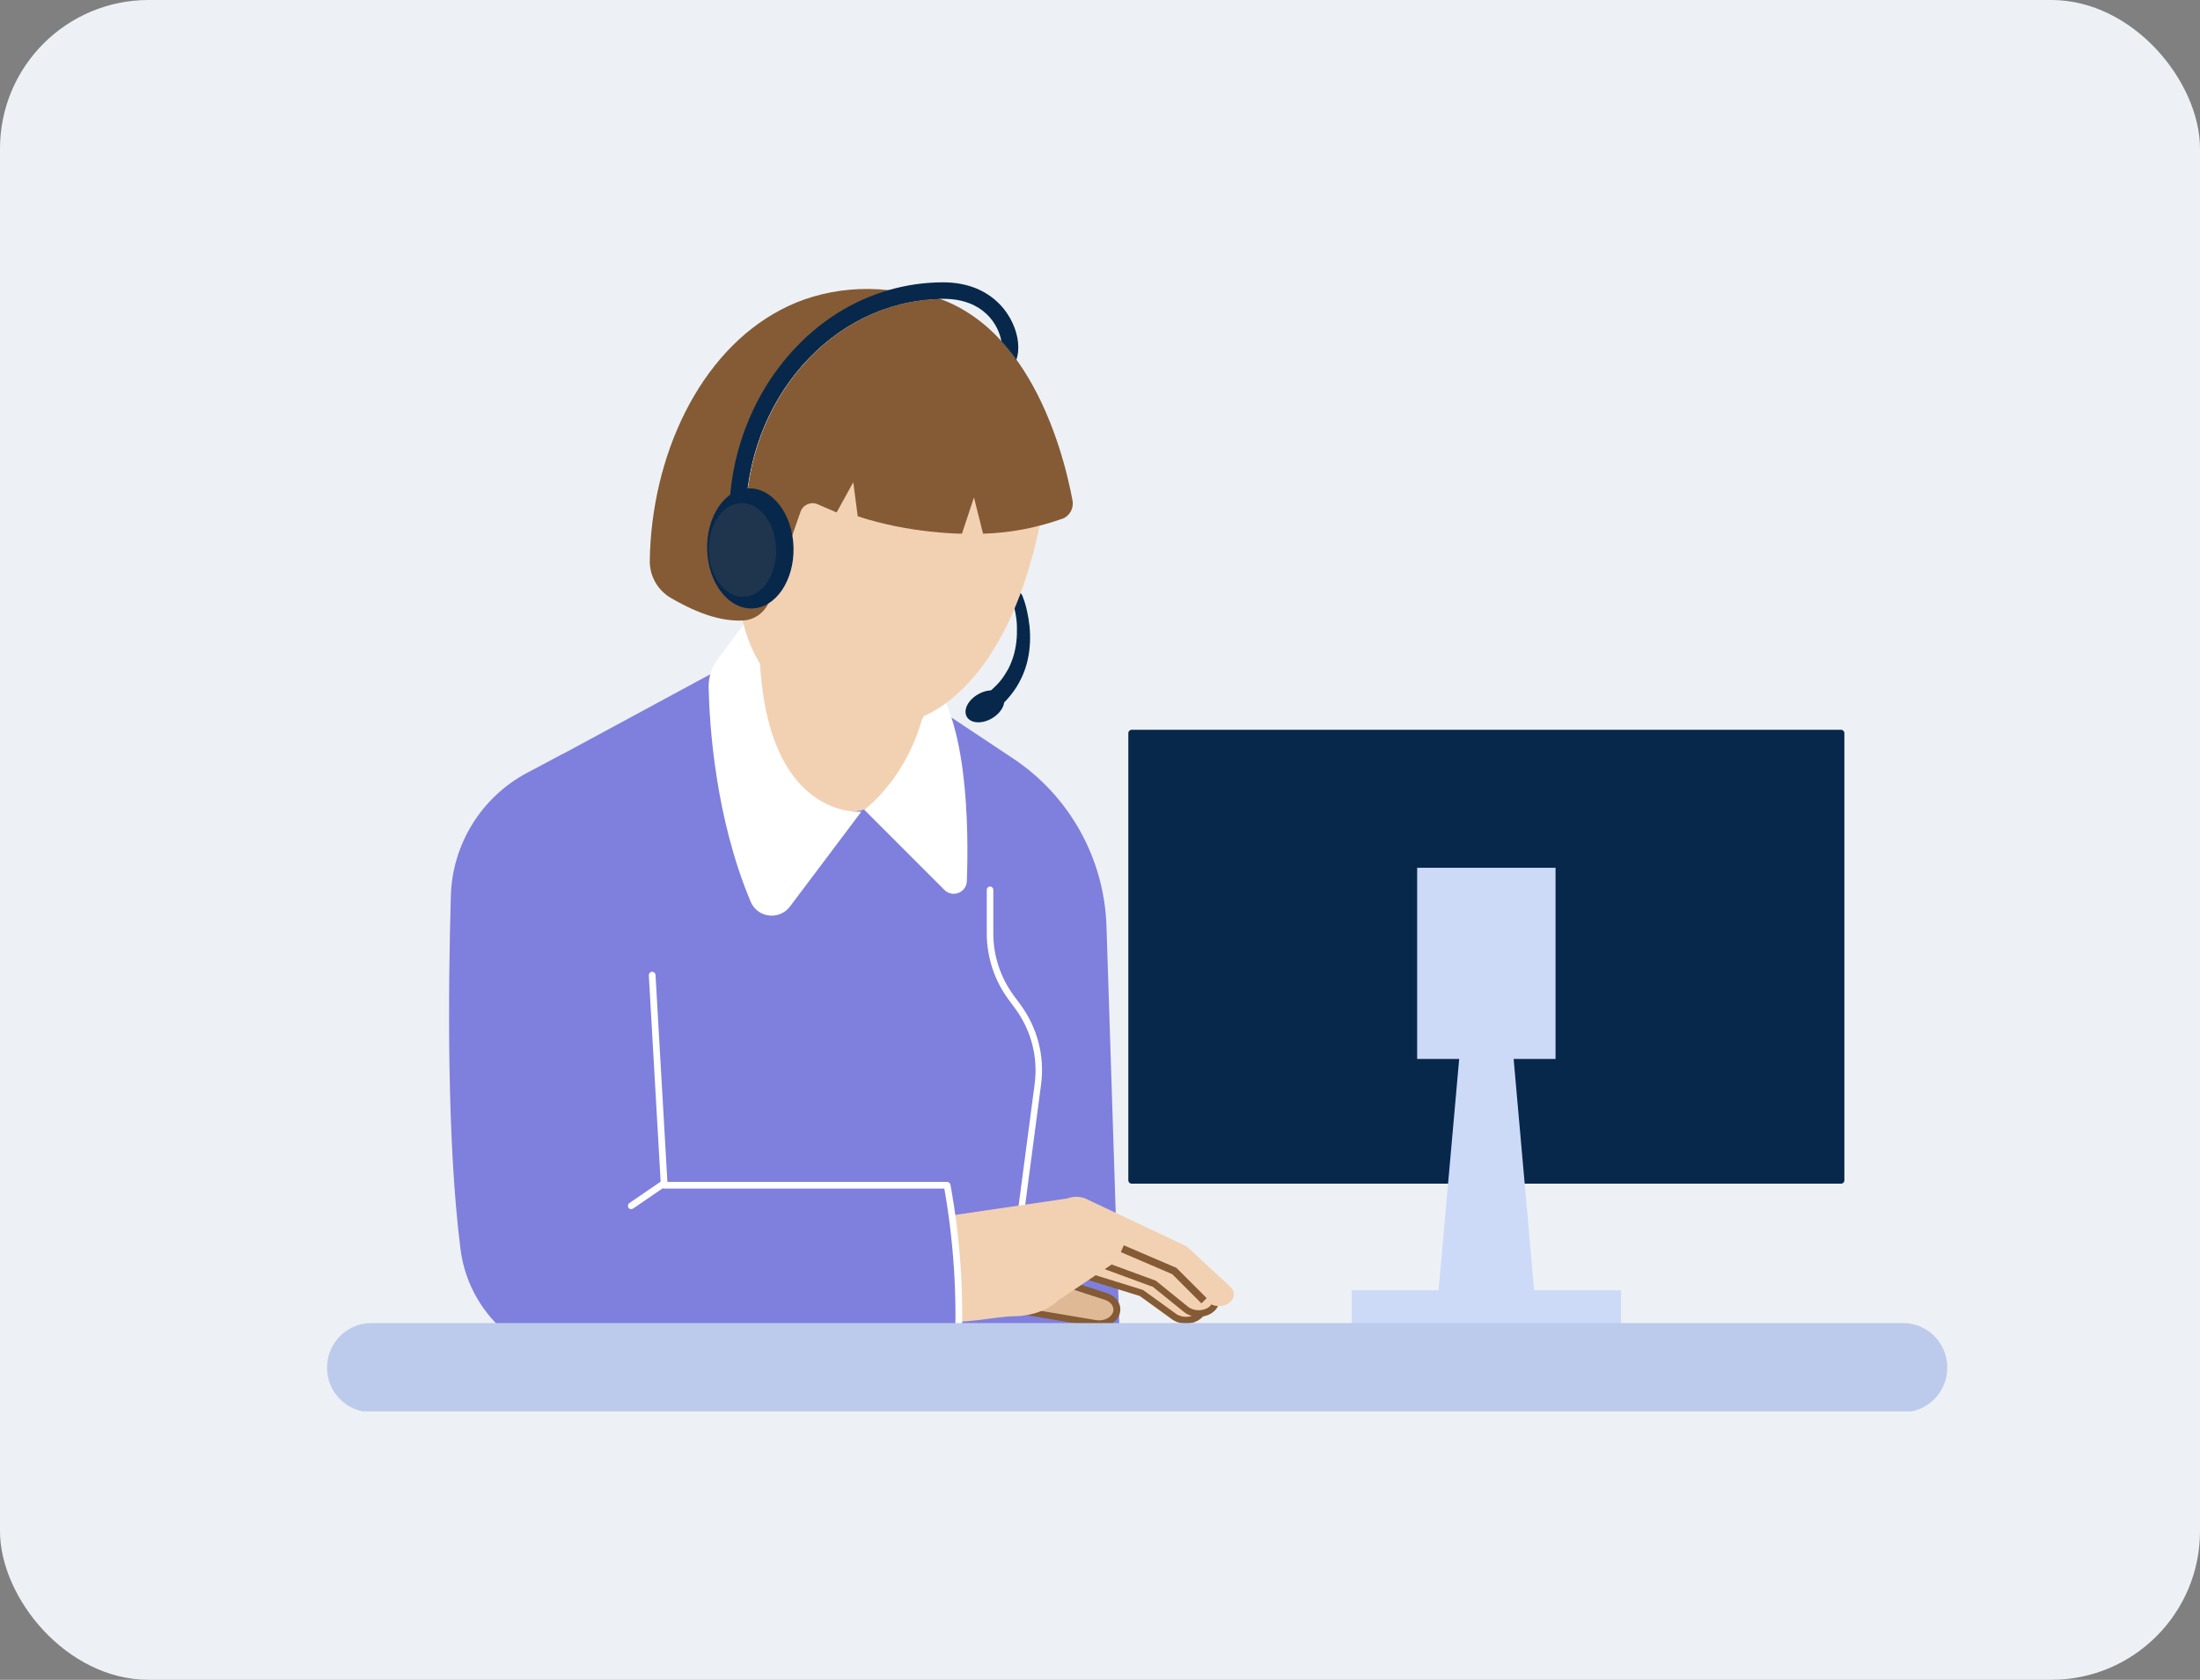 <svg width="148" height="113" viewBox="0 0 148 113" fill="none" xmlns="http://www.w3.org/2000/svg">
<rect x="0" y="0" width="148" height="113" fill="#808080" stroke="none"/>
<rect width="148" height="113" rx="10" fill="#EDF1F5"/>
<g clip-path="url(#clip0_3787_163424)">
<path d="M36.406 51.508L54.316 41.828L68.146 51.018C71.946 53.538 74.286 57.748 74.436 62.298L75.356 90.858L42.146 92.078L36.406 51.508Z" fill="#7F7FDD"/>
<path d="M53.243 34.969L49.633 45.789C49.633 45.789 50.873 51.079 53.843 53.559C55.803 55.189 58.683 54.949 60.393 53.049C61.323 52.009 62.183 50.439 62.033 48.229C63.383 41.119 63.373 41.139 63.373 41.139L53.253 34.969H53.243Z" fill="#F2D1B3"/>
<path d="M51.132 40.523L48.272 44.363C47.872 44.903 47.662 45.553 47.672 46.233C47.722 48.683 48.102 54.973 50.502 60.663C50.962 61.753 52.432 61.923 53.142 60.983L57.942 54.603C57.942 54.603 50.242 55.363 51.152 40.533L51.132 40.523Z" fill="white"/>
<path d="M58.133 54.463L63.533 59.863C64.083 60.413 65.013 60.043 65.043 59.273C65.173 55.693 65.103 48.293 62.513 45.453C62.163 51.563 58.143 54.473 58.143 54.473L58.133 54.463Z" fill="white"/>
<path d="M67.933 87.513C67.783 87.493 67.693 87.383 67.713 87.263L69.603 72.923C69.843 71.113 69.373 69.313 68.293 67.843L67.843 67.233C66.903 65.963 66.383 64.383 66.383 62.803V59.853C66.383 59.733 66.483 59.633 66.603 59.633C66.723 59.633 66.823 59.733 66.823 59.853V62.803C66.823 64.293 67.313 65.773 68.193 66.963L68.643 67.573C69.793 69.133 70.293 71.053 70.033 72.973L68.143 87.313C68.133 87.423 68.033 87.503 67.923 87.503L67.933 87.513Z" fill="white"/>
<path d="M68.751 40.003C68.791 40.103 68.822 40.183 68.852 40.273C68.882 40.363 68.912 40.443 68.942 40.533C68.992 40.703 69.041 40.883 69.082 41.063C69.162 41.413 69.222 41.783 69.261 42.143C69.332 42.873 69.302 43.623 69.141 44.363C69.061 44.733 68.942 45.093 68.791 45.443C68.632 45.793 68.451 46.133 68.231 46.443C67.791 47.073 67.231 47.613 66.621 48.053C66.332 48.263 65.931 48.193 65.731 47.913C65.522 47.623 65.591 47.223 65.871 47.023C66.442 46.663 66.931 46.253 67.322 45.773C67.511 45.533 67.681 45.263 67.832 44.993C67.972 44.713 68.091 44.423 68.181 44.123C68.362 43.513 68.431 42.863 68.412 42.213C68.412 41.883 68.371 41.553 68.311 41.233C68.281 41.073 68.251 40.913 68.212 40.753C68.192 40.673 68.171 40.593 68.151 40.513C68.132 40.433 68.102 40.353 68.082 40.293C68.011 40.093 68.112 39.893 68.302 39.823C68.481 39.763 68.671 39.853 68.742 40.023L68.751 40.003Z" fill="#07284B"/>
<path d="M51.839 28.438C51.839 28.438 44.859 43.987 55.599 48.297C58.289 49.377 61.359 49.017 63.669 47.278C66.409 45.218 69.399 40.837 70.579 31.578L51.839 28.438Z" fill="#F2D1B3"/>
<path d="M67.487 84.948C67.547 84.998 72.227 86.507 74.387 87.207C74.987 87.397 75.277 87.938 75.047 88.418C74.837 88.858 74.267 89.108 73.687 89.007L66.227 87.748L67.487 84.938V84.948Z" fill="#DFB996"/>
<path d="M73.942 89.263C73.852 89.263 73.752 89.263 73.662 89.243L66.202 87.983C66.132 87.973 66.072 87.933 66.042 87.863C66.012 87.803 66.002 87.733 66.042 87.663L67.302 84.853C67.332 84.793 67.382 84.743 67.452 84.723C67.502 84.713 67.562 84.723 67.612 84.743C67.812 84.833 70.372 85.663 74.472 86.993C74.852 87.113 75.142 87.363 75.282 87.683C75.402 87.953 75.392 88.243 75.272 88.513C75.062 88.973 74.532 89.253 73.962 89.253L73.942 89.263ZM66.552 87.593L73.732 88.803C74.202 88.883 74.682 88.683 74.852 88.333C74.922 88.183 74.922 88.023 74.852 87.873C74.762 87.673 74.572 87.513 74.312 87.433C69.602 85.913 68.102 85.413 67.602 85.243L66.542 87.593H66.552Z" fill="#845B35"/>
<path d="M71.227 85.139C71.307 85.209 76.737 86.879 76.737 86.879L78.937 88.469C79.447 88.839 80.237 88.789 80.667 88.369C81.067 87.979 81.017 87.409 80.557 87.069L77.857 85.069L73.417 83.469L71.237 85.139H71.227Z" fill="#F2D1B3"/>
<path d="M79.788 89.041C79.458 89.041 79.118 88.941 78.848 88.751L76.678 87.181C71.248 85.511 71.168 85.451 71.128 85.421C71.078 85.381 71.038 85.311 71.048 85.241C71.048 85.171 71.078 85.111 71.138 85.061L73.318 83.391C73.378 83.341 73.458 83.331 73.528 83.361L77.968 84.961C77.968 84.961 78.008 84.981 78.028 84.991L80.728 86.991C81.008 87.201 81.178 87.491 81.198 87.801C81.218 88.101 81.098 88.401 80.858 88.631C80.578 88.901 80.178 89.041 79.778 89.041H79.788ZM71.738 85.161C72.668 85.461 75.128 86.231 76.848 86.761C76.868 86.761 76.898 86.781 76.918 86.791L79.118 88.381C79.538 88.681 80.208 88.641 80.558 88.301C80.698 88.161 80.768 87.991 80.758 87.821C80.748 87.641 80.638 87.471 80.468 87.341L77.798 85.361L73.498 83.811L71.738 85.151V85.161Z" fill="#845B35"/>
<path d="M72.258 84.339C72.338 84.409 77.668 86.359 77.668 86.359L79.778 88.069C80.268 88.459 81.058 88.459 81.508 88.059C81.928 87.689 81.908 87.119 81.468 86.749L78.878 84.619L74.518 82.789L72.258 84.349V84.339Z" fill="#F2D1B3"/>
<path d="M80.651 88.588C80.291 88.588 79.921 88.478 79.641 88.248L77.561 86.568C72.221 84.618 72.151 84.558 72.111 84.518C72.061 84.468 72.031 84.408 72.031 84.338C72.031 84.268 72.071 84.208 72.131 84.168L74.391 82.608C74.451 82.568 74.531 82.558 74.601 82.588L78.961 84.418C78.961 84.418 79.001 84.438 79.021 84.448L81.611 86.578C81.881 86.798 82.031 87.098 82.041 87.408C82.041 87.708 81.911 87.998 81.661 88.218C81.391 88.458 81.021 88.578 80.651 88.578V88.588ZM72.721 84.288C73.631 84.638 76.051 85.528 77.741 86.148C77.761 86.148 77.781 86.168 77.801 86.188L79.911 87.898C80.311 88.218 80.981 88.218 81.361 87.898C81.511 87.768 81.591 87.598 81.591 87.428C81.591 87.248 81.491 87.068 81.331 86.928L78.761 84.818L74.551 83.048L72.731 84.298L72.721 84.288Z" fill="#845B35"/>
<path d="M56.391 81.32L63.001 81.91L71.801 80.62C72.261 80.44 72.811 80.48 73.221 80.72L79.831 83.84L82.761 86.55C83.161 86.92 83.051 87.48 82.541 87.74C82.171 87.92 81.701 87.9 81.371 87.68L78.071 85.51L75.201 84.78L71.231 87.45C70.491 88.13 69.431 88.52 68.301 88.54C66.741 88.56 64.861 89.13 63.261 88.81L56.941 89.12L56.401 81.32H56.391Z" fill="#F2D1B3"/>
<path d="M75.5 84L79 85.5L81 87.5" stroke="#845B35" stroke-width="0.5"/>
<path d="M37.88 50.711L35.49 51.971C32.4 53.601 30.43 56.771 30.33 60.261C30.15 66.541 30.05 76.721 30.98 84.031C31.49 88.051 34.69 91.211 38.73 91.631C52.12 93.041 64.42 91.251 64.42 91.251C64.65 87.261 64.39 83.431 63.72 79.721H44.69L43.88 65.581L37.9 50.711H37.88Z" fill="#7F7FDD"/>
<path d="M64.448 90.837C64.318 90.837 64.218 90.727 64.228 90.607C64.388 87.067 64.148 83.487 63.528 79.957H44.678C44.558 79.957 44.458 79.867 44.458 79.747L43.648 65.607C43.648 65.487 43.738 65.377 43.858 65.367C43.978 65.367 44.088 65.457 44.098 65.577L44.898 79.507H63.718C63.828 79.507 63.918 79.587 63.938 79.687C64.598 83.307 64.848 86.987 64.678 90.617C64.678 90.737 64.578 90.827 64.458 90.827L64.448 90.837Z" fill="white"/>
<path d="M42.46 81.339C42.39 81.339 42.32 81.309 42.28 81.239C42.21 81.139 42.24 80.999 42.34 80.929L44.43 79.499C44.53 79.429 44.67 79.459 44.74 79.559C44.81 79.659 44.78 79.799 44.68 79.869L42.59 81.299C42.59 81.299 42.51 81.339 42.46 81.339Z" fill="white"/>
<path d="M123.855 49.305H76.125V79.395H123.855V49.305Z" fill="#07284B"/>
<path d="M123.856 79.624H76.126C76.006 79.624 75.906 79.524 75.906 79.404V49.314C75.906 49.194 76.006 49.094 76.126 49.094H123.856C123.976 49.094 124.076 49.194 124.076 49.314V79.404C124.076 79.524 123.976 79.624 123.856 79.624ZM76.346 79.174H123.636V49.534H76.346V79.174Z" fill="#07284B"/>
<path d="M101.216 64.352H100.196H99.786H98.776L96.656 88.152H99.276H100.706H103.326L101.216 64.352Z" fill="#CCDAF8"/>
<path d="M104.646 58.375H95.336V71.235H104.646V58.375Z" fill="#CCDAF8"/>
<path d="M109.057 86.797H90.938V89.047H109.057V86.797Z" fill="#CCDAF8"/>
<path d="M79.275 52.214C79.155 52.214 79.055 52.114 79.055 51.994V50.064C79.055 49.944 79.155 49.844 79.275 49.844C79.395 49.844 79.495 49.944 79.495 50.064V51.994C79.495 52.114 79.395 52.214 79.275 52.214Z" fill="#07284B"/>
<path d="M80.423 52.214C80.303 52.214 80.203 52.114 80.203 51.994V50.064C80.203 49.944 80.303 49.844 80.423 49.844C80.543 49.844 80.643 49.944 80.643 50.064V51.994C80.643 52.114 80.543 52.214 80.423 52.214Z" fill="#07284B"/>
<path d="M81.579 52.214C81.459 52.214 81.359 52.114 81.359 51.994V50.064C81.359 49.944 81.459 49.844 81.579 49.844C81.699 49.844 81.799 49.944 81.799 50.064V51.994C81.799 52.114 81.699 52.214 81.579 52.214Z" fill="#07284B"/>
<path d="M82.728 52.214C82.608 52.214 82.508 52.114 82.508 51.994V50.064C82.508 49.944 82.608 49.844 82.728 49.844C82.848 49.844 82.948 49.944 82.948 50.064V51.994C82.948 52.114 82.848 52.214 82.728 52.214Z" fill="#07284B"/>
<path d="M83.876 52.214C83.756 52.214 83.656 52.114 83.656 51.994V50.064C83.656 49.944 83.756 49.844 83.876 49.844C83.996 49.844 84.096 49.944 84.096 50.064V51.994C84.096 52.114 83.996 52.214 83.876 52.214Z" fill="#07284B"/>
<path d="M85.025 52.214C84.905 52.214 84.805 52.114 84.805 51.994V50.064C84.805 49.944 84.905 49.844 85.025 49.844C85.145 49.844 85.245 49.944 85.245 50.064V51.994C85.245 52.114 85.145 52.214 85.025 52.214Z" fill="#07284B"/>
<path d="M50.157 34.973C50.157 35.503 50.187 36.043 50.237 36.563C50.267 36.863 50.047 37.143 49.747 37.173C49.727 37.173 49.707 37.173 49.687 37.173C49.407 37.173 49.167 36.963 49.137 36.683C49.077 36.123 49.047 35.543 49.047 34.973C49.047 30.723 50.537 26.723 53.247 23.703C55.087 21.653 57.337 20.233 59.797 19.523C59.857 19.523 59.917 19.533 59.977 19.543C61.167 19.553 62.247 19.753 63.217 20.113C55.987 20.273 50.147 26.883 50.147 34.973H50.157Z" fill="#07284B"/>
<path d="M71.421 34.91C69.692 35.52 67.931 35.85 66.132 35.901L65.522 33.461L64.712 35.901C64.712 35.901 61.252 35.901 57.702 34.73L57.401 32.441L56.282 34.471L55.002 33.92C54.541 33.721 54.011 33.961 53.852 34.431L51.772 40.391C51.502 41.16 50.791 41.7 49.981 41.74C48.691 41.8 47.172 41.41 45.142 40.23C44.242 39.711 43.691 38.74 43.712 37.7C43.822 30.741 46.992 23.71 52.581 20.811C53.272 20.451 53.992 20.16 54.752 19.941C56.301 19.491 57.992 19.32 59.822 19.52C57.361 20.23 55.111 21.66 53.272 23.701C50.562 26.71 49.072 30.71 49.072 34.971C49.072 35.541 49.102 36.111 49.161 36.681C49.191 36.961 49.431 37.17 49.712 37.17C49.731 37.17 49.752 37.17 49.772 37.17C50.072 37.141 50.291 36.87 50.261 36.56C50.202 36.041 50.181 35.501 50.181 34.971C50.181 26.881 56.022 20.261 63.252 20.11C63.861 20.331 64.442 20.61 64.972 20.941C65.882 21.5 66.692 22.191 67.391 22.971C67.751 23.37 68.082 23.791 68.401 24.221C68.662 24.59 68.912 24.971 69.141 25.351C71.022 28.48 71.852 32.041 72.151 33.67C72.251 34.2 71.951 34.73 71.442 34.91H71.421Z" fill="#845B35"/>
<path d="M68.379 24.212C68.069 23.782 67.729 23.362 67.369 22.962C67.179 21.872 66.189 20.102 63.469 20.102C63.379 20.102 63.299 20.102 63.219 20.102C55.989 20.262 50.149 26.872 50.149 34.962C50.149 35.492 50.179 36.032 50.229 36.552C50.259 36.852 50.039 37.132 49.739 37.162C49.719 37.162 49.699 37.162 49.679 37.162C49.399 37.162 49.159 36.952 49.129 36.672C49.069 36.112 49.039 35.532 49.039 34.962C49.039 30.712 50.529 26.712 53.239 23.692C55.079 21.642 57.329 20.222 59.789 19.512C60.969 19.172 62.199 18.992 63.449 18.992C66.879 18.992 68.339 21.422 68.489 23.062C68.529 23.492 68.489 23.882 68.369 24.212H68.379Z" fill="#07284B"/>
<path d="M53.382 36.812C53.442 39.042 52.192 40.892 50.592 40.932C48.992 40.972 47.632 39.202 47.572 36.972C47.512 34.742 48.762 32.892 50.362 32.852C51.962 32.812 53.322 34.582 53.382 36.812Z" fill="#07284B"/>
<path d="M52.212 36.934C52.261 38.674 51.282 40.114 50.032 40.144C48.782 40.174 47.721 38.794 47.681 37.054C47.632 35.314 48.611 33.874 49.861 33.844C51.111 33.814 52.172 35.194 52.212 36.934Z" fill="#1F354D"/>
<path d="M67.471 46.818C67.731 47.268 67.391 47.938 66.721 48.328C66.051 48.718 65.301 48.668 65.041 48.218C64.781 47.768 65.121 47.098 65.791 46.708C66.461 46.318 67.211 46.368 67.471 46.818Z" fill="#07284B"/>
<path d="M131 92C131 92.824 130.667 93.574 130.125 94.123C129.584 94.662 128.842 95 128.017 95H24.983C23.333 95 22 93.658 22 92C22 91.176 22.333 90.426 22.875 89.877C23.416 89.338 24.158 89 24.983 89H128.017C129.667 89 131 90.341 131 92Z" fill="#BCCBEB"/>
</g>
<defs>
<clipPath id="clip0_3787_163424">
<rect width="131.28" height="75.94" fill="white" transform="translate(3 19)"/>
</clipPath>
</defs>
</svg>
